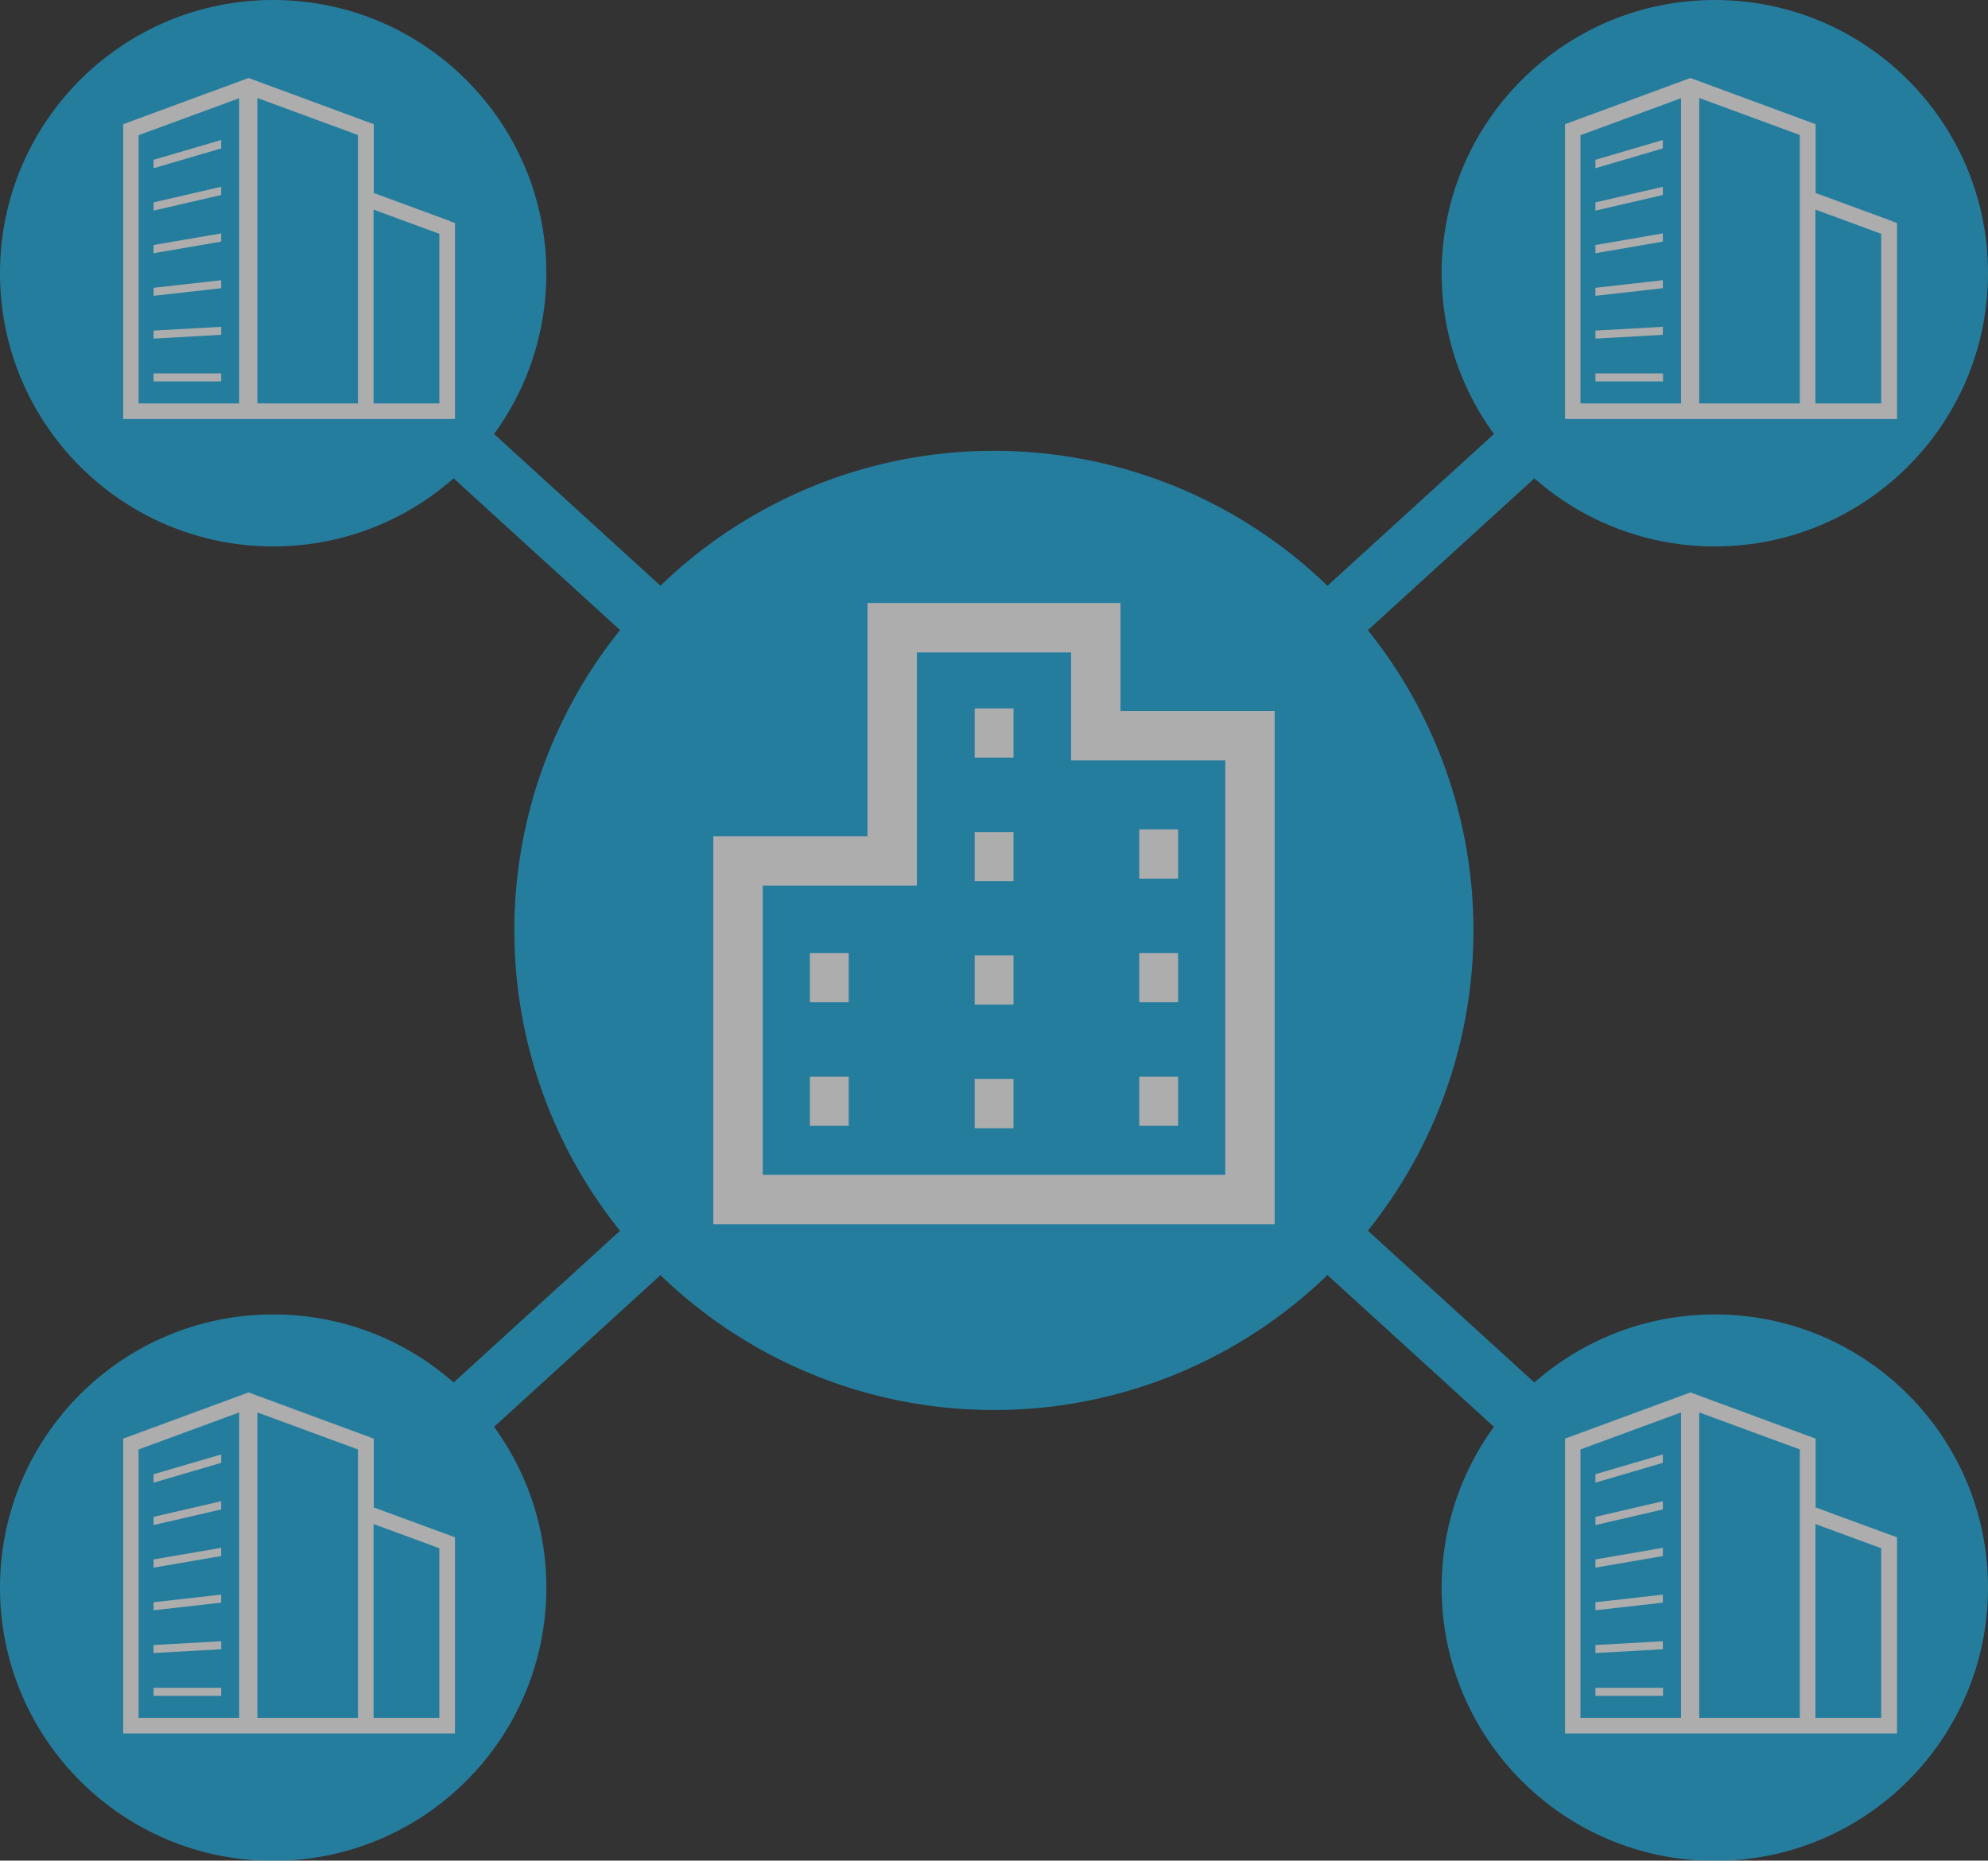 <?xml version="1.0" encoding="UTF-8"?>
<svg id="_レイヤー_2" data-name="レイヤー 2" xmlns="http://www.w3.org/2000/svg" width="99.41" height="93.03" viewBox="0 0 99.41 93.03">
  <rect x="0" y="0" width="99.41" height="93.03" fill="#333333" stroke="none"/>
  <g id="_レイヤー_1-2" data-name="レイヤー 1">
    <g style="opacity: .6;">
      <line x1="13.66" y1="13.66" x2="85.75" y2="79.38" style="fill: none; stroke: #1dafe6; stroke-miterlimit: 10; stroke-width: 3px;"/>
      <line x1="85.75" y1="13.66" x2="13.66" y2="79.38" style="fill: none; stroke: #1dafe6; stroke-miterlimit: 10; stroke-width: 3px;"/>
      <g>
        <circle cx="49.7" cy="46.52" r="23.98" style="fill: #1dafe6;"/>
        <g>
          <path d="M56.03,35.55v-5.4h-12.65v11.66h-7.71v19.4h28.07v-25.66h-7.71Zm5.24,23.19h-23.13v-14.46h7.71v-11.66h7.71v5.4h7.71v20.72Z" style="fill: #fff;"/>
          <rect x="48.74" y="35.42" width="1.94" height="2.46" style="fill: #fff;"/>
          <rect x="48.74" y="41.6" width="1.94" height="2.46" style="fill: #fff;"/>
          <rect x="48.74" y="47.77" width="1.94" height="2.46" style="fill: #fff;"/>
          <rect x="48.74" y="53.95" width="1.94" height="2.46" style="fill: #fff;"/>
          <rect x="56.97" y="41.47" width="1.94" height="2.46" style="fill: #fff;"/>
          <rect x="56.97" y="47.65" width="1.94" height="2.46" style="fill: #fff;"/>
          <rect x="56.97" y="53.83" width="1.94" height="2.46" style="fill: #fff;"/>
          <rect x="40.5" y="47.65" width="1.94" height="2.46" style="fill: #fff;"/>
          <rect x="40.5" y="53.83" width="1.94" height="2.46" style="fill: #fff;"/>
        </g>
      </g>
      <g>
        <circle cx="85.75" cy="13.66" r="13.66" style="fill: #1dafe6;"/>
        <g>
          <polygon points="83.15 7 79.78 7.99 79.78 8.41 83.15 7.42 83.15 7" style="fill: #fff;"/>
          <polygon points="83.15 9.34 79.78 10.12 79.78 10.53 83.15 9.75 83.15 9.34" style="fill: #fff;"/>
          <polygon points="83.15 11.67 79.78 12.25 79.78 12.66 83.15 12.08 83.15 11.67" style="fill: #fff;"/>
          <polygon points="83.15 14.01 79.78 14.39 79.78 14.79 83.15 14.41 83.15 14.01" style="fill: #fff;"/>
          <polygon points="83.15 16.34 79.78 16.53 79.78 16.93 83.15 16.74 83.15 16.34" style="fill: #fff;"/>
          <rect x="79.78" y="18.67" width="3.38" height=".4" style="fill: #fff;"/>
          <path d="M94.6,11.05l-3.81-1.4v-3.44l-6.26-2.31-6.27,2.31v14.74h16.6V11.15l-.26-.09Zm-10.54,9.12h-5.03V6.76l5.03-1.85v15.27Zm5.94,0h-5.03V4.9l5.03,1.85v13.42Zm4.07,0h-3.29V10.48l3.29,1.21v8.48Z" style="fill: #fff;"/>
        </g>
      </g>
      <g>
        <circle cx="85.75" cy="79.38" r="13.66" style="fill: #1dafe6;"/>
        <g>
          <polygon points="83.15 72.72 79.78 73.71 79.78 74.13 83.15 73.14 83.15 72.72" style="fill: #fff;"/>
          <polygon points="83.15 75.06 79.78 75.84 79.78 76.25 83.15 75.47 83.15 75.06" style="fill: #fff;"/>
          <polygon points="83.15 77.39 79.78 77.97 79.78 78.38 83.15 77.8 83.15 77.39" style="fill: #fff;"/>
          <polygon points="83.15 79.73 79.78 80.11 79.78 80.51 83.15 80.13 83.15 79.73" style="fill: #fff;"/>
          <polygon points="83.15 82.06 79.78 82.25 79.78 82.65 83.15 82.46 83.15 82.06" style="fill: #fff;"/>
          <rect x="79.78" y="84.39" width="3.38" height=".4" style="fill: #fff;"/>
          <path d="M94.6,76.77l-3.81-1.4v-3.44l-6.26-2.31-6.27,2.31v14.74h16.6v-9.81l-.26-.09Zm-10.54,9.12h-5.03v-13.42l5.03-1.85v15.27Zm5.94,0h-5.03v-15.27l5.03,1.85v13.42Zm4.07,0h-3.29v-9.69l3.29,1.21v8.48Z" style="fill: #fff;"/>
        </g>
      </g>
      <g>
        <g>
          <circle cx="13.66" cy="13.66" r="13.66" style="fill: #1dafe6;"/>
          <g>
            <polygon points="11.06 7 7.68 7.99 7.68 8.41 11.06 7.42 11.06 7" style="fill: #fff;"/>
            <polygon points="11.06 9.34 7.68 10.12 7.68 10.53 11.06 9.75 11.06 9.34" style="fill: #fff;"/>
            <polygon points="11.06 11.67 7.68 12.25 7.68 12.66 11.06 12.08 11.06 11.67" style="fill: #fff;"/>
            <polygon points="11.06 14.01 7.68 14.39 7.68 14.79 11.06 14.41 11.06 14.01" style="fill: #fff;"/>
            <polygon points="11.06 16.34 7.68 16.53 7.68 16.93 11.06 16.74 11.06 16.34" style="fill: #fff;"/>
            <rect x="7.68" y="18.67" width="3.38" height=".4" style="fill: #fff;"/>
            <path d="M22.5,11.05l-3.81-1.4v-3.44l-6.26-2.31-6.27,2.31v14.74H22.75V11.15l-.26-.09Zm-10.54,9.12H6.93V6.76l5.03-1.85v15.27Zm5.94,0h-5.03V4.9l5.03,1.85v13.42Zm4.07,0h-3.29V10.48l3.29,1.21v8.48Z" style="fill: #fff;"/>
          </g>
        </g>
        <g>
          <circle cx="13.66" cy="79.38" r="13.66" style="fill: #1dafe6;"/>
          <g>
            <polygon points="11.06 72.72 7.68 73.71 7.68 74.13 11.06 73.14 11.06 72.72" style="fill: #fff;"/>
            <polygon points="11.06 75.06 7.68 75.84 7.68 76.25 11.06 75.47 11.06 75.06" style="fill: #fff;"/>
            <polygon points="11.06 77.39 7.68 77.97 7.68 78.38 11.06 77.8 11.06 77.39" style="fill: #fff;"/>
            <polygon points="11.06 79.73 7.68 80.11 7.68 80.51 11.06 80.13 11.06 79.73" style="fill: #fff;"/>
            <polygon points="11.06 82.06 7.68 82.25 7.68 82.65 11.06 82.46 11.06 82.06" style="fill: #fff;"/>
            <rect x="7.68" y="84.39" width="3.38" height=".4" style="fill: #fff;"/>
            <path d="M22.5,76.77l-3.81-1.4v-3.44l-6.26-2.31-6.27,2.31v14.74H22.75v-9.81l-.26-.09Zm-10.54,9.12H6.93v-13.42l5.03-1.85v15.27Zm5.94,0h-5.03v-15.27l5.03,1.85v13.42Zm4.07,0h-3.29v-9.69l3.29,1.21v8.48Z" style="fill: #fff;"/>
          </g>
        </g>
      </g>
    </g>
  </g>
</svg>